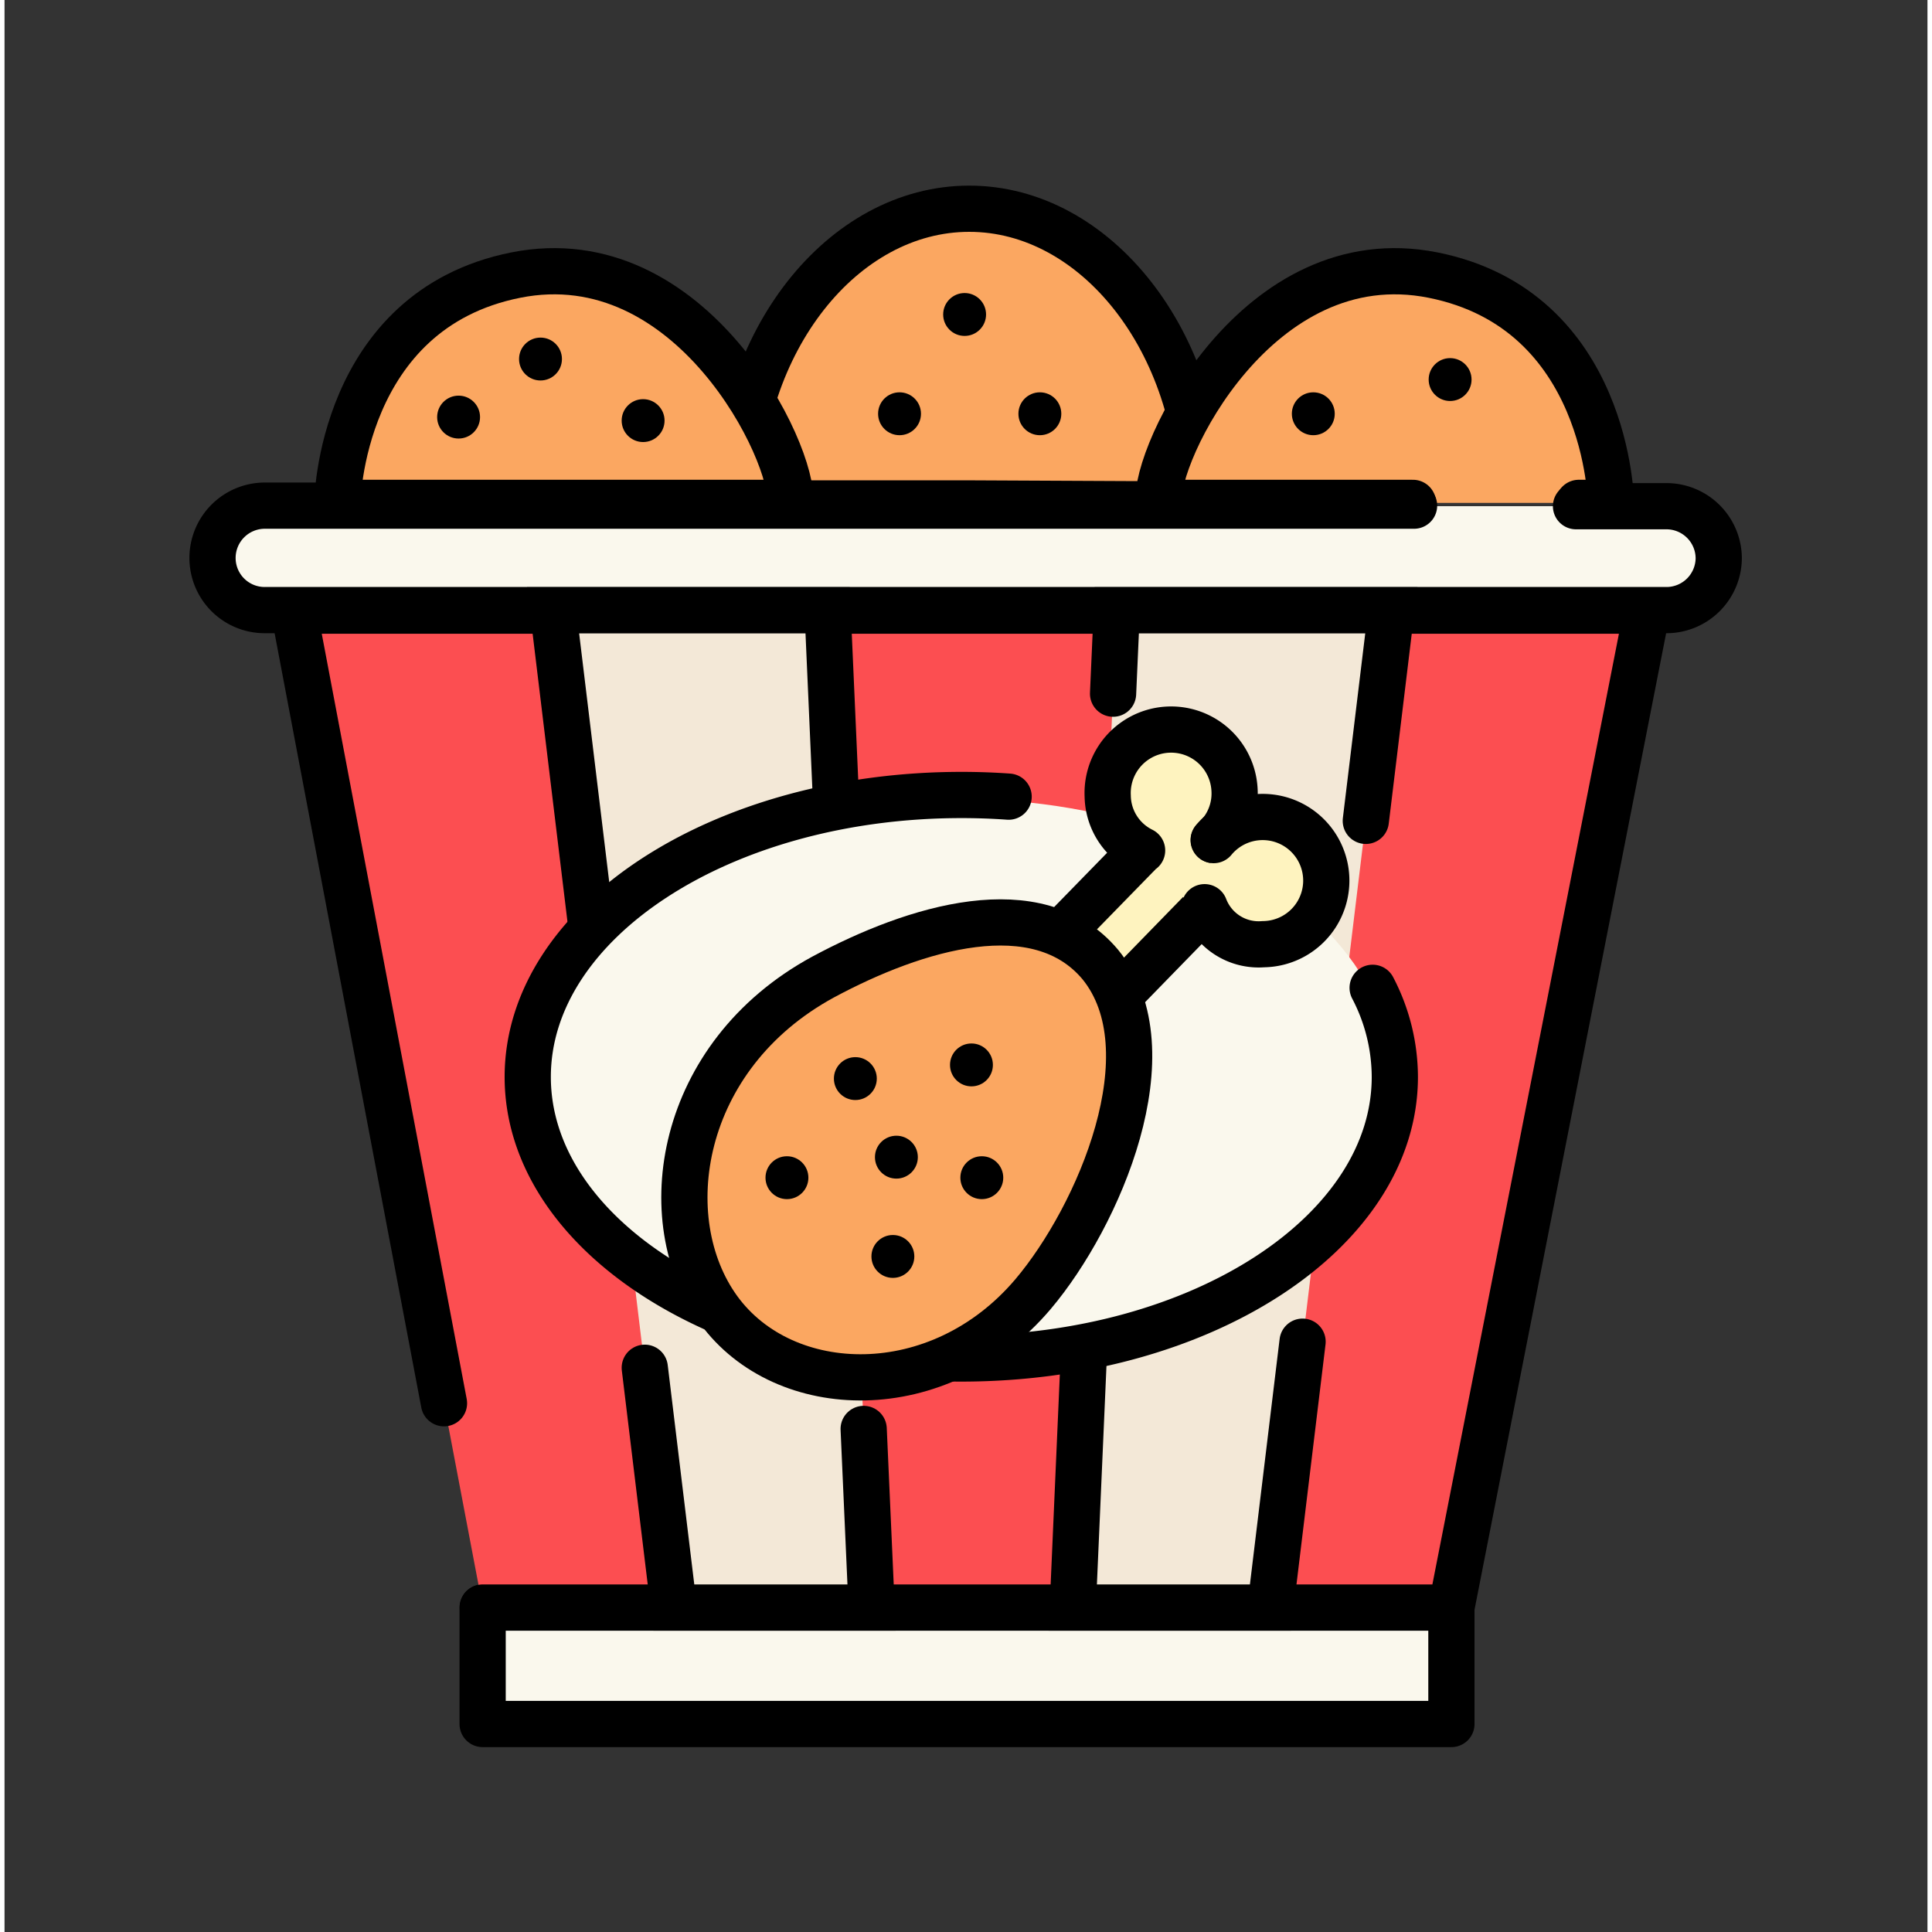 <svg xmlns="http://www.w3.org/2000/svg" viewBox="-10 -10 104.01 104.5" width="60" height="60"><rect x="-10" y="-10" width="104.01" height="104.5" fill="#333333" stroke="none"/><defs><style>.cls-1{fill:#fba761}.cls-1,.cls-11,.cls-4,.cls-8{stroke:#000;stroke-width:2.5px}.cls-1,.cls-8{stroke-miterlimit:10}.cls-11,.cls-4,.cls-8{stroke-linecap:round}.cls-3{fill:#faf8ed}.cls-4,.cls-8{fill:none}.cls-11,.cls-4{stroke-linejoin:round}.cls-6{fill:#f3e8d7}.cls-11{fill:#fef3bf}</style></defs><g id="fried-and-kentucky-1-Layer_2" data-name="Layer 2"><g id="fried-and-kentucky-1-Layer_1-2" data-name="Layer 1"><path class="cls-1" d="M42.18 17.23H29.65c0-8.75 5.67-15.94 12.53-15.94s12.54 7.21 12.54 16z"></path><path d="M75.15 17.2h1.74s-.12-10.42-9.62-12.32-15.09 9.66-14.85 12.32h13.76" stroke-linecap="round" stroke-miterlimit="10" stroke="#000" stroke-width="2.5" fill="#fba761"></path><rect class="cls-3" x="1.25" y="17.38" width="81.51" height="5.65" rx="2.83"></rect><path class="cls-4" d="M75 17.38h4.89a2.83 2.83 0 012.83 2.83A2.83 2.83 0 0179.93 23H4.08a2.82 2.82 0 01-2.83-2.82 2.83 2.83 0 012.83-2.83h62.16"></path><path class="cls-3" d="M15.86 76.95h52.4v6.3h-52.4z"></path><path class="cls-4" d="M15.86 76.95h52.4v6.3h-52.4z"></path><path fill="#fc4e51" stroke-linecap="round" stroke-miterlimit="10" stroke="#000" stroke-width="2.5" d="M13.77 65.9L5.65 23.03h73.19L68.26 76.95H15.87"></path><path class="cls-6" d="M36.9 76.95H26.2l-6.53-53.94h14.85l2.38 53.94z"></path><path d="M36.47 67.29l.43 9.66H26.2l-1.57-12.97M21.7 39.79l-2.03-16.78h14.85l.45 10.2" fill="#f3e8d7" stroke-linecap="round" stroke-miterlimit="10" stroke="#000" stroke-width="2.5"></path><path class="cls-6" d="M48.36 63.69l-.58 13.26h10.69l6.54-53.94H50.16l-.32 7.17"></path><path class="cls-8" d="M63.63 34.4l1.38-11.39H50.16l-.2 4.51m-1.6 36.17l-.58 13.26h10.69l1.74-14.38"></path><path class="cls-1" d="M8 17.2s.14-10.42 9.65-12.32S32.74 14.54 32.5 17.2z"></path><ellipse class="cls-3" cx="41.65" cy="48.45" rx="23.46" ry="15.24"></ellipse><path class="cls-8" d="M64 43.43a10.43 10.43 0 011.2 4.82c0 8.41-10.5 15.23-23.46 15.23S18.3 56.66 18.3 48.25 28.8 33 41.76 33q1.29 0 2.55.09"></path><ellipse cx="54.96" cy="36.52" rx="3.96" ry="3.41" transform="rotate(-.74 54.737 36.745)" fill="#fef3bf"></ellipse><path fill="#fef3bf" stroke-linejoin="round" stroke="#000" stroke-width="2.5" d="M54.64 39.39l-6.43 6.6-3.31-3.22 6.45-6.61"></path><path class="cls-11" d="M51.53 36a3.34 3.34 0 01-1.86-2.94 3.43 3.43 0 116.86-.33 3.38 3.38 0 01-1.12 2.71"></path><path class="cls-11" d="M55.4 35.44a3.44 3.44 0 112.69 5.63 3.13 3.13 0 01-3.18-2"></path><path class="cls-1" d="M45.63 60c-5.09 6-13.46 5.71-17 .85s-2.21-13.73 5.64-18c5-2.69 11.62-4.71 15-.68 3.79 4.66-.08 13.62-3.64 17.83z"></path><circle cx="14.56" cy="12.56" r="1.16"></circle><circle cx="24.54" cy="12.75" r="1.16"></circle><circle cx="18.99" cy="9.42" r="1.16"></circle><circle cx="41.93" cy="7.01" r="1.16"></circle><circle cx="46" cy="12.38" r="1.16"></circle><circle cx="38.41" cy="12.38" r="1.16"></circle><circle cx="60.79" cy="12.38" r="1.16"></circle><circle cx="68.19" cy="10.53" r="1.16"></circle><circle cx="42.3" cy="47.6" r="1.16"></circle><circle cx="42.86" cy="53.7" r="1.16"></circle><circle cx="38.24" cy="52.59" r="1.16"></circle><circle cx="38.05" cy="57.96" r="1.16"></circle><circle cx="32.32" cy="53.7" r="1.16"></circle><circle cx="36.02" cy="48.34" r="1.16"></circle></g></g></svg>